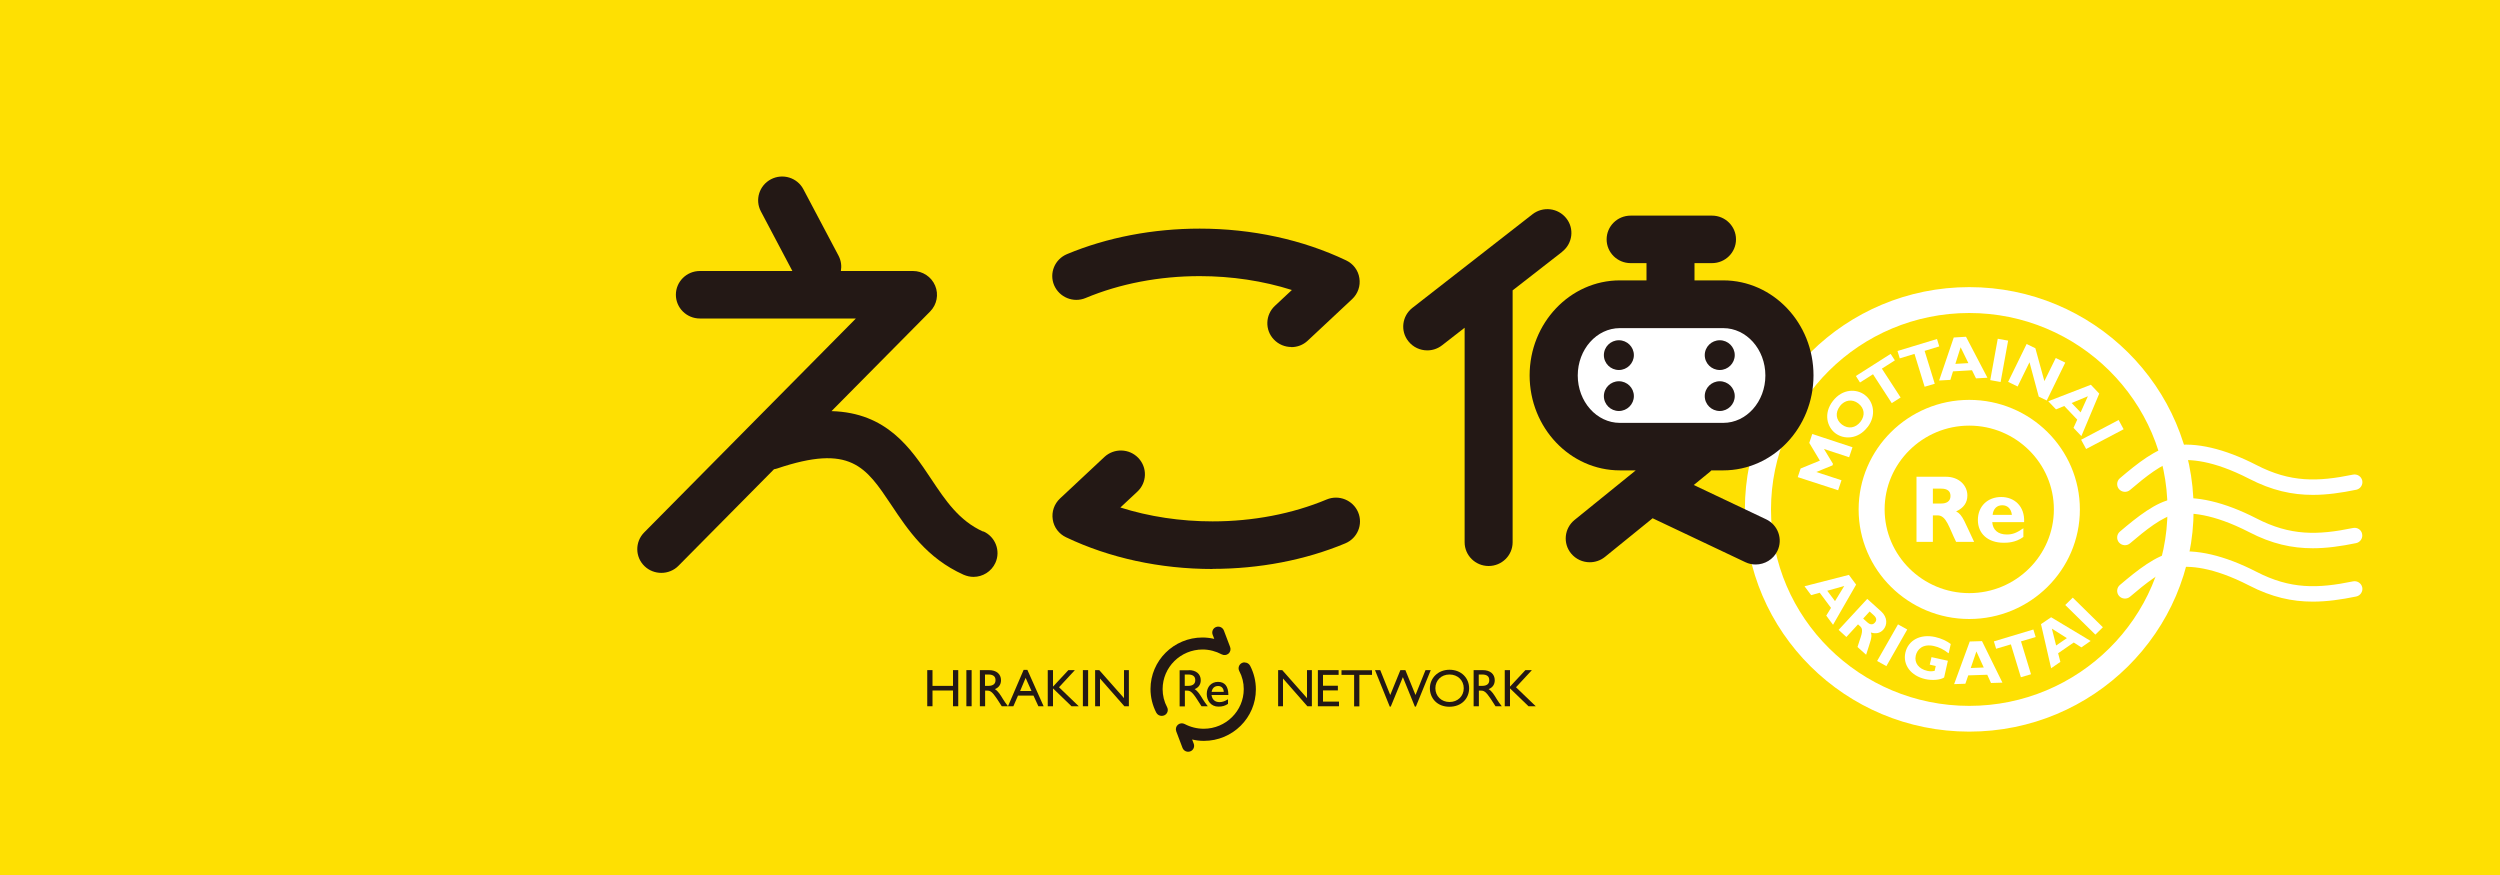 <?xml version="1.0" encoding="UTF-8"?>
<svg id="Layer_2" data-name="Layer 2" xmlns="http://www.w3.org/2000/svg" viewBox="0 0 200 70">
  <defs>
    <style>
      .cls-1 {
        fill: #231815;
      }

      .cls-1, .cls-2, .cls-3 {
        stroke-width: 0px;
      }

      .cls-2 {
        fill: #fff;
      }

      .cls-3 {
        fill: #fee002;
      }
    </style>
  </defs>
  <g id="Layer_1-2" data-name="Layer 1">
    <rect class="cls-3" width="200" height="70"/>
    <g id="c">
      <g>
        <g>
          <path class="cls-2" d="m157.54,58.53c-9.9,0-17.95-7.97-17.95-17.78s8.05-17.78,17.95-17.78,17.95,7.97,17.95,17.78-8.05,17.78-17.95,17.78h0Zm0-33.49c-8.75,0-15.86,7.05-15.86,15.72s7.12,15.71,15.86,15.71,15.86-7.05,15.86-15.71-7.12-15.72-15.86-15.72h0Z"/>
          <path class="cls-2" d="m157.54,49.52c-4.88,0-8.85-3.93-8.85-8.76s3.97-8.77,8.85-8.77,8.85,3.93,8.85,8.77-3.97,8.76-8.85,8.76h0Zm0-15.47c-3.73,0-6.77,3.01-6.77,6.7s3.04,6.7,6.77,6.7,6.77-3.01,6.77-6.7-3.04-6.7-6.77-6.7h0Z"/>
          <path class="cls-2" d="m185.02,48.13c-1.65,0-3.27-.35-5.09-1.29-2.92-1.5-4.81-1.61-5.89-1.43-1.03.17-2.42,1.29-3.64,2.33-.26.22-.65.19-.88-.07-.22-.26-.19-.65.07-.87,1.41-1.2,2.9-2.38,4.25-2.61,1.81-.3,4.12.24,6.67,1.55,2.73,1.41,4.9,1.35,7.73.77.34-.07.67.15.74.48.07.33-.15.66-.48.73-1.22.25-2.35.41-3.47.41h0Z"/>
          <path class="cls-2" d="m185.02,43.86c-1.66,0-3.28-.35-5.09-1.29-2.92-1.5-4.81-1.61-5.89-1.43-1.03.17-2.42,1.29-3.64,2.33-.26.22-.65.19-.88-.07-.22-.26-.19-.65.07-.87,1.41-1.2,2.9-2.38,4.25-2.61,1.81-.3,4.12.24,6.67,1.55,2.73,1.41,4.9,1.35,7.73.77.34-.07.67.14.73.48.07.33-.15.66-.48.73-1.22.25-2.35.41-3.46.41h0Z"/>
          <path class="cls-2" d="m185.02,39.59c-1.65,0-3.27-.35-5.09-1.29-2.92-1.5-4.81-1.61-5.89-1.43-1.03.17-2.42,1.29-3.64,2.33-.26.22-.65.19-.88-.07-.22-.26-.19-.65.07-.87,1.41-1.2,2.9-2.38,4.25-2.61,1.81-.3,4.12.24,6.67,1.55,2.73,1.41,4.9,1.35,7.73.77.34-.07.67.15.74.48.07.33-.15.66-.48.73-1.22.25-2.35.41-3.47.41h0Z"/>
          <g>
            <path class="cls-2" d="m155.67,38.14c1.08,0,1.72.72,1.72,1.5,0,.57-.3,1-.9,1.27.54.27.7.91,1.44,2.44h-1.44c-.56-1.11-.77-2.12-1.48-2.12h-.38v2.12h-1.31v-5.21h2.35Zm-1.04,2.14h.69c.36,0,.72-.15.72-.6,0-.39-.25-.59-.75-.59h-.66v1.18Z"/>
            <path class="cls-2" d="m161.88,42.95c-.64.47-1.31.47-1.59.47-1.25,0-2.06-.72-2.06-1.82s.78-1.84,1.87-1.84c1.03,0,1.89.72,1.83,2.01h-2.55c.04.63.47.99,1.17.99.45,0,.79-.13,1.32-.5v.69h0Zm-.93-1.76c-.05-.48-.34-.77-.77-.77s-.72.28-.77.77h1.54,0Z"/>
          </g>
          <g>
            <path class="cls-2" d="m146.64,49.98l-.54-.73.38-.62-.9-1.21-.69.19-.53-.71,3.55-.91.58.78-1.84,3.2h0Zm.9-3.1l-1.36.38.62.83.74-1.21Z"/>
            <path class="cls-2" d="m150.5,48.92c.51.47.5,1.08.16,1.46-.25.27-.58.35-.99.22.14.36-.06.74-.38,1.78l-.69-.62c.22-.78.56-1.34.22-1.65l-.18-.16-.93,1.01-.62-.57,2.29-2.48,1.12,1.01h0Zm-1.44.57l.33.3c.17.16.41.24.6.02.17-.19.14-.39-.1-.6l-.32-.29s-.52.57-.52.57Z"/>
            <path class="cls-2" d="m150.91,53.29l-.74-.41,1.67-2.93.74.41-1.67,2.93Z"/>
            <path class="cls-2" d="m155.88,52.26c-.38-.3-.76-.49-1.17-.58-.9-.2-1.34.28-1.45.77-.13.58.24,1.07.93,1.22.2.04.31.05.58,0l.09-.39-.48-.11.14-.6,1.31.29-.3,1.34c-.31.2-.96.25-1.5.13-1.16-.26-1.82-1.14-1.6-2.12.23-1,1.2-1.51,2.38-1.25.5.11.95.33,1.25.56l-.16.72h0Z"/>
            <path class="cls-2" d="m160.19,54.61l-.91.03-.3-.66-1.52.05-.23.67-.9.03,1.25-3.41.98-.03,1.63,3.31h0Zm-2.08-2.49l-.45,1.32,1.04-.04-.59-1.29h0Z"/>
            <path class="cls-2" d="m162.86,50.96l-1.18.35.8,2.63-.81.24-.8-2.63-1.18.35-.18-.59,3.16-.95.18.59h0Z"/>
            <path class="cls-2" d="m167.26,51.27l-.75.52-.61-.39-1.25.86.18.69-.74.51-.81-3.53.81-.55,3.18,1.91h0Zm-3.11-.98l.34,1.35.86-.59-1.2-.76h0Z"/>
            <path class="cls-2" d="m168.23,50.18l-.6.59-2.41-2.37.6-.59,2.41,2.37Z"/>
          </g>
          <g>
            <path class="cls-2" d="m144.75,35.41l.23-.69,3.22,1.06-.27.8-2.01-.66.72,1.19-.04.12-1.3.53,2.02.66-.27.8-3.23-1.05.23-.69,1.54-.63-.85-1.42h0Z"/>
            <path class="cls-2" d="m149.4,34.17c-.75.98-1.88,1.01-2.57.49-.65-.49-.98-1.57-.2-2.58.78-1.01,1.91-.98,2.56-.48.69.52.95,1.62.21,2.58h0Zm-2.21-1.67c-.39.51-.32,1.1.17,1.47.5.37,1.08.28,1.48-.23.39-.51.32-1.09-.18-1.47-.49-.37-1.08-.28-1.47.22Z"/>
            <path class="cls-2" d="m151.59,28.83l-1.04.66,1.5,2.31-.71.45-1.5-2.31-1.04.66-.33-.52,2.78-1.77s.34.52.34.52Z"/>
            <path class="cls-2" d="m155.15,27.71l-1.18.36.81,2.63-.81.24-.81-2.63-1.18.36-.18-.59,3.16-.96.18.59h0Z"/>
            <path class="cls-2" d="m158.99,30.22l-.91.05-.32-.65-1.52.09-.21.68-.9.05,1.17-3.44.98-.06,1.71,3.27h0Zm-2.14-2.44l-.42,1.33,1.04-.06-.62-1.27h0Z"/>
            <path class="cls-2" d="m160.05,30.56l-.83-.15.6-3.31.83.15-.6,3.31h0Z"/>
            <path class="cls-2" d="m163.74,32.04l-.64-.31-.74-2.75-.95,1.94-.76-.37,1.48-3.03.7.34.72,2.63.91-1.85.76.37-1.48,3.03h0Z"/>
            <path class="cls-2" d="m166.51,34.89l-.63-.66.3-.66-1.04-1.09-.66.27-.62-.65,3.41-1.32.67.71s-1.43,3.4-1.43,3.4Zm.52-3.19l-1.3.54.72.75.58-1.29h0Z"/>
            <path class="cls-2" d="m166.89,35.92l-.4-.74,3-1.58.4.74-3,1.58Z"/>
          </g>
        </g>
        <g>
          <g>
            <path class="cls-1" d="m124.98,20.13c.83-.65.98-1.85.32-2.67-.66-.83-1.86-.97-2.7-.32l-9.61,7.49c-.83.65-.98,1.85-.32,2.67.38.48.94.73,1.51.73.42,0,.83-.13,1.19-.41l1.8-1.4v17.16c0,1.05.86,1.9,1.92,1.9s1.92-.85,1.92-1.9v-20.15l3.97-3.09h0Z"/>
            <path class="cls-1" d="m136.9,37.63h.96c3.98,0,7.22-3.41,7.22-7.6s-3.24-7.6-7.22-7.6h-2.3v-1.38h1.4c1.06,0,1.92-.85,1.92-1.9s-.86-1.9-1.92-1.9h-6.51c-1.06,0-1.92.85-1.92,1.9s.86,1.9,1.92,1.9h1.27v1.38h-2.13c-3.98,0-7.22,3.41-7.22,7.6s3.24,7.6,7.22,7.6h1.27l-4.9,3.97c-.82.67-.94,1.87-.27,2.68.38.46.93.7,1.49.7.43,0,.86-.14,1.22-.43l3.81-3.09,7.41,3.51c.27.13.55.19.83.19.72,0,1.41-.4,1.74-1.08.46-.95.05-2.09-.91-2.54l-5.78-2.74,1.3-1.06s.07-.07.11-.11h0Z"/>
          </g>
          <path class="cls-1" d="m92.93,57.27c-.17,0-.34-.09-.43-.26-.3-.58-.46-1.23-.46-1.89,0-2.27,1.86-4.12,4.16-4.12.32,0,.63.04.94.11l-.13-.34c-.09-.24.03-.52.28-.61.25-.09.52.03.62.28l.5,1.32c.07.19.02.4-.13.53s-.37.15-.54.06c-.47-.25-1-.39-1.53-.39-1.77,0-3.2,1.42-3.2,3.17,0,.51.12,1,.36,1.45.12.23.03.52-.21.64-.07.03-.14.05-.22.05h0Z"/>
          <path class="cls-1" d="m99.58,53c.17,0,.34.09.43.26.3.58.46,1.23.46,1.89,0,2.27-1.86,4.12-4.16,4.12-.32,0-.63-.04-.94-.11l.13.34c.09.24-.03.52-.28.61-.25.09-.52-.03-.62-.28l-.5-1.32c-.07-.19-.02-.4.13-.53.15-.13.37-.15.54-.06.47.25,1,.38,1.53.38,1.76,0,3.2-1.42,3.2-3.17,0-.51-.12-1-.36-1.45-.12-.23-.03-.52.21-.64.07-.04.14-.05.22-.05h0Z"/>
          <g>
            <path class="cls-1" d="m76.66,56.5h-.42v-1.26h-1.64v1.26h-.42v-2.89h.42v1.26h1.64v-1.26h.42v2.89Z"/>
            <path class="cls-1" d="m77.73,56.5h-.42v-2.89h.42v2.89Z"/>
            <path class="cls-1" d="m79.12,53.61c.59,0,.96.31.96.81,0,.34-.18.59-.49.71.27.17.43.44.65.8.12.2.2.3.4.57h-.5l-.38-.59c-.39-.59-.56-.66-.77-.66h-.18v1.25h-.42v-2.89h.74,0Zm-.32,1.26h.27c.45,0,.58-.23.57-.47,0-.27-.17-.44-.57-.44h-.27v.91h0Z"/>
            <path class="cls-1" d="m83.5,56.5h-.43l-.39-.85h-1.24l-.37.85h-.43l1.25-2.91h.3s1.3,2.91,1.3,2.91Zm-1.89-1.22h.91l-.47-1.05s-.44,1.05-.44,1.05Z"/>
            <path class="cls-1" d="m86.3,56.5h-.58l-1.48-1.43v1.43h-.42v-2.89h.42v1.32l1.23-1.32h.52l-1.27,1.37,1.58,1.52h0Z"/>
            <path class="cls-1" d="m87.05,56.5h-.42v-2.89h.42v2.89Z"/>
            <path class="cls-1" d="m90.31,56.5h-.36l-1.95-2.22v2.22h-.39v-2.89h.33l1.98,2.24v-2.24h.39v2.89h0Z"/>
            <path class="cls-1" d="m104.95,56.5h-.36l-1.95-2.22v2.22h-.39v-2.89h.33l1.98,2.24v-2.24h.39v2.89h0Z"/>
            <path class="cls-1" d="m107.08,53.99h-1.24v.87h1.19v.37h-1.19v.9h1.28v.37h-1.69v-2.89h1.66s0,.37,0,.37Z"/>
            <path class="cls-1" d="m109.76,53.99h-1.01v2.52h-.42v-2.52h-1.01v-.37h2.44v.37Z"/>
            <path class="cls-1" d="m113.27,56.53h-.08l-.96-2.36-.97,2.36h-.08l-1.18-2.92h.42l.8,1.99.81-1.99h.4l.81,1.99.8-1.99h.42l-1.19,2.92h0Z"/>
            <path class="cls-1" d="m115.96,53.58c.96,0,1.57.68,1.57,1.48s-.59,1.48-1.58,1.48-1.56-.7-1.56-1.48.62-1.48,1.57-1.48Zm0,2.58c.66,0,1.14-.47,1.14-1.1s-.48-1.1-1.14-1.1-1.13.47-1.13,1.1.48,1.1,1.13,1.1Z"/>
            <path class="cls-1" d="m118.62,53.61c.59,0,.96.31.96.81,0,.34-.18.59-.49.71.27.17.43.44.65.8.12.2.2.3.4.57h-.5l-.38-.59c-.39-.59-.56-.66-.77-.66h-.18v1.25h-.42v-2.89h.74Zm-.32,1.26h.27c.45,0,.58-.23.57-.47,0-.27-.17-.44-.57-.44h-.27v.91h0Z"/>
            <path class="cls-1" d="m122.86,56.5h-.58l-1.48-1.43v1.43h-.42v-2.89h.42v1.32l1.23-1.32h.52l-1.27,1.37,1.58,1.52h0Z"/>
          </g>
          <g>
            <path class="cls-1" d="m95.1,53.61c.59,0,.96.31.96.81,0,.34-.18.59-.49.71.27.17.43.44.65.8.12.2.2.3.4.57h-.5l-.38-.59c-.38-.59-.56-.66-.77-.66h-.18v1.26h-.42v-2.89h.74,0Zm-.32,1.26h.27c.45,0,.58-.23.57-.47,0-.27-.17-.44-.57-.44h-.27v.91Z"/>
            <path class="cls-1" d="m98.24,56.31c-.23.15-.44.22-.77.22-.6,0-.93-.49-.93-1.01,0-.58.37-.97.9-.97s.83.34.83,1.05h-1.35c.06.38.28.57.65.57.23,0,.45-.09.67-.23v.36h0Zm-.34-.96c-.01-.29-.18-.47-.45-.47-.29,0-.47.17-.52.47h.97Z"/>
          </g>
          <path class="cls-2" d="m137.86,26.25h-8.27c-1.86,0-3.37,1.7-3.37,3.79s1.51,3.79,3.37,3.79h8.27c1.86,0,3.37-1.7,3.37-3.79s-1.51-3.79-3.37-3.79Z"/>
          <path class="cls-1" d="m130.71,28.41c0,.65-.54,1.19-1.2,1.19s-1.2-.53-1.2-1.19.54-1.19,1.2-1.19,1.2.53,1.2,1.19Z"/>
          <path class="cls-1" d="m138.78,28.41c0,.65-.54,1.19-1.2,1.19s-1.2-.53-1.2-1.19.54-1.19,1.2-1.19,1.2.53,1.2,1.19Z"/>
          <path class="cls-1" d="m130.71,31.69c0,.65-.54,1.19-1.2,1.19s-1.2-.53-1.2-1.19.54-1.19,1.2-1.19,1.2.53,1.2,1.19Z"/>
          <path class="cls-1" d="m138.78,31.69c0,.65-.54,1.19-1.2,1.19s-1.2-.53-1.2-1.19.54-1.19,1.2-1.19,1.2.53,1.2,1.19Z"/>
          <path class="cls-1" d="m78.66,42.53c-1.93-.86-3.02-2.49-4.17-4.22-1.62-2.43-3.54-5.3-7.97-5.42l7.89-7.97c.54-.55.7-1.36.4-2.07-.3-.71-1-1.17-1.77-1.17h-5.77c.07-.4.02-.82-.18-1.21l-2.82-5.33c-.49-.93-1.65-1.29-2.59-.8-.94.49-1.3,1.64-.81,2.57l2.52,4.77h-7.4c-1.06,0-1.92.85-1.92,1.9s.86,1.9,1.92,1.9h12.48l-16.94,17.12c-.74.75-.73,1.96.03,2.69.37.36.86.54,1.35.54s1-.19,1.37-.57l7.64-7.72c.08-.02.17-.03.25-.06,5.87-1.98,7.09-.14,9.13,2.91,1.33,2,2.85,4.27,5.79,5.59.26.11.53.17.79.17.73,0,1.43-.42,1.75-1.12.44-.96,0-2.09-.96-2.52h0Z"/>
          <path class="cls-1" d="m103.31,27.76c-.51,0-1.02-.2-1.4-.6-.73-.76-.69-1.97.08-2.69l1.36-1.27c-2.3-.73-4.81-1.11-7.38-1.11-3.22,0-6.37.6-9.12,1.75-.98.41-2.1-.05-2.52-1.02-.41-.97.05-2.08,1.03-2.49,3.21-1.34,6.88-2.04,10.61-2.04,4.19,0,8.24.88,11.72,2.54.57.27.97.8,1.06,1.42.1.62-.12,1.25-.58,1.68l-3.55,3.32c-.37.35-.84.52-1.32.52h0Z"/>
          <path class="cls-1" d="m97,45.52c-4.19,0-8.24-.88-11.72-2.54-.57-.27-.97-.8-1.06-1.42-.1-.62.12-1.25.58-1.68l3.55-3.32c.77-.72,1.99-.69,2.72.08.73.77.69,1.97-.08,2.69l-1.36,1.27c2.3.73,4.81,1.11,7.38,1.11,3.22,0,6.37-.6,9.12-1.75.98-.41,2.11.05,2.52,1.02.41.97-.05,2.08-1.03,2.49-3.21,1.34-6.88,2.04-10.61,2.04h0Z"/>
        </g>
      </g>
    </g>
  </g>
</svg>
